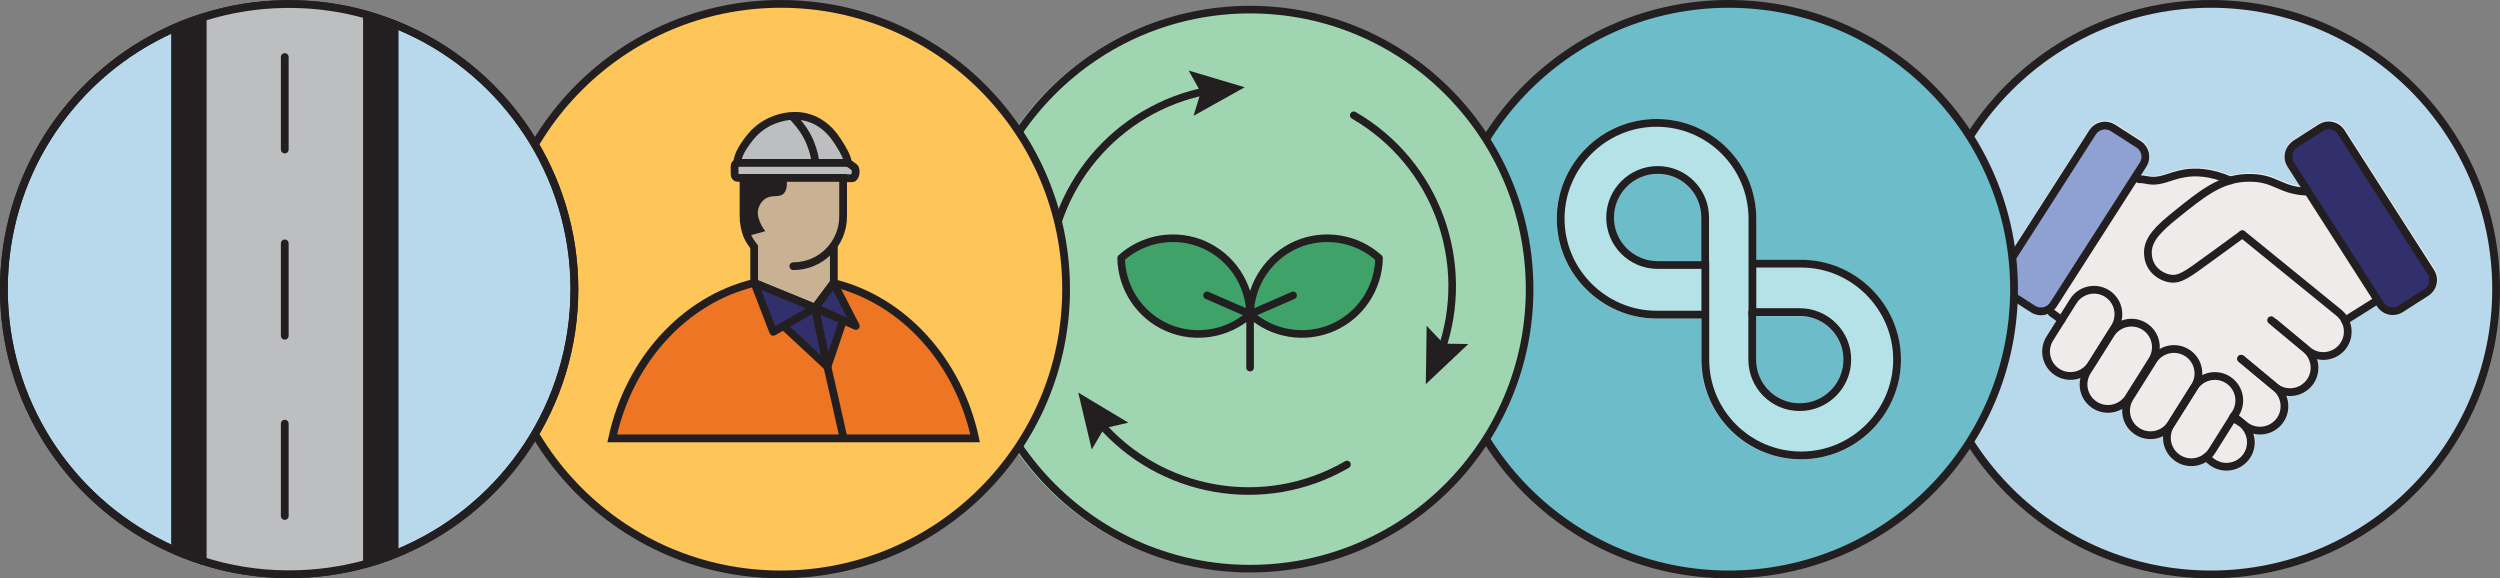 <?xml version="1.0" encoding="UTF-8"?><svg id="Layer_2" xmlns="http://www.w3.org/2000/svg" xmlns:xlink="http://www.w3.org/1999/xlink" viewBox="0 0 148.11 34.27"><rect x="0" y="0" width="148.11" height="34.27" fill="#808080" stroke="none"/><defs><style>.cls-1{fill:#8fa1d2;}.cls-2{clip-path:url(#clippath-2);}.cls-3{fill:#a0d5b1;}.cls-4{fill:#b5e2e7;}.cls-5,.cls-6{stroke-width:.46px;}.cls-5,.cls-6,.cls-7{stroke:#231f20;}.cls-5,.cls-6,.cls-7,.cls-8{fill:none;}.cls-5,.cls-7{stroke-linecap:round;stroke-linejoin:round;}.cls-6{stroke-miterlimit:10;}.cls-9{fill:#31306c;}.cls-10{clip-path:url(#clippath-1);}.cls-11{clip-path:url(#clippath-4);}.cls-7{stroke-width:.45px;}.cls-12{clip-path:url(#clippath);}.cls-13{fill:#fec558;}.cls-14{fill:#3ea269;}.cls-15{clip-path:url(#clippath-3);}.cls-16{clip-path:url(#clippath-5);}.cls-17{fill:#bcbec0;}.cls-18{fill:#b8d9eb;}.cls-19{fill:#231f20;}.cls-20{fill:#c8b293;}.cls-21{fill:#eeebea;}.cls-22{fill:#6cbcca;}.cls-23{fill:#ee7524;}</style><clipPath id="clippath"><rect class="cls-8" x="113.85" y="0" width="34.27" height="34.27"/></clipPath><clipPath id="clippath-1"><rect class="cls-8" x="85.28" y="0" width="34.27" height="34.27"/></clipPath><clipPath id="clippath-2"><rect class="cls-8" y="0" width="148.11" height="34.26"/></clipPath><clipPath id="clippath-3"><rect class="cls-8" x="56.92" y="0" width="34.27" height="34.27"/></clipPath><clipPath id="clippath-4"><rect class="cls-8" x="29.13" y="0" width="34.27" height="34.27"/></clipPath><clipPath id="clippath-5"><rect class="cls-8" width="34.27" height="34.26"/></clipPath></defs><g id="Layer_1-2"><g><g class="cls-12"><path class="cls-18" d="M147.88,17.13c0-9.33-7.57-16.9-16.9-16.9s-16.9,7.57-16.9,16.9,7.57,16.9,16.9,16.9,16.9-7.57,16.9-16.9"/><path class="cls-5" d="M147.88,17.13c0-9.33-7.57-16.9-16.9-16.9s-16.9,7.57-16.9,16.9,7.57,16.9,16.9,16.9,16.9-7.57,16.9-16.9Z"/><path class="cls-21" d="M143.89,17.48l-1.52,.98c-.18,.11-.39,.18-.6,.18-.08,0-.16-.01-.24-.03-.29-.06-.53-.23-.69-.48l-.05-.08-1.56,.98c.19,.52,.11,1.12-.25,1.59-.33,.43-.83,.65-1.33,.65-.12,0-.24-.01-.36-.04,.03,.09,.05,.18,.06,.28,.06,.44-.06,.89-.33,1.24-.33,.43-.83,.66-1.33,.66-.07,0-.14,0-.21-.01,.21,.53,.15,1.16-.23,1.65-.27,.36-.67,.58-1.11,.64-.07,0-.15,.01-.22,.01-.13,0-.26-.01-.38-.05,.03,.09,.05,.19,.06,.28,.06,.44-.06,.88-.34,1.24-.33,.43-.83,.66-1.33,.66-.36,0-.72-.11-1.02-.35l-.19-.16c-.26,.16-.56,.24-.87,.24-.29,0-.57-.07-.84-.23-.39-.22-.67-.59-.79-1.02-.05-.18-.06-.36-.05-.53-.23,.11-.48,.18-.74,.18-.29,0-.57-.07-.84-.23-.54-.31-.84-.88-.84-1.46,0-.04,0-.08,0-.12-.13,.08-.27,.14-.42,.18-.14,.04-.29,.06-.44,.06-.29,0-.58-.07-.83-.22-.54-.31-.84-.88-.84-1.46,0-.12,.01-.24,.04-.36-.05,.02-.1,.03-.15,.05-.15,.04-.29,.06-.44,.06-.29,0-.58-.08-.83-.23-.39-.22-.67-.59-.78-1.02-.12-.44-.05-.89,.17-1.27l.61-.98-.41-.3s-.07-.07-.08-.11c-.13,.05-.28,.08-.42,.08-.2,0-.41-.05-.6-.17l-1.52-.98c-.25-.16-.42-.41-.49-.7-.06-.29,0-.58,.15-.83l5.32-8.29c.33-.51,1.01-.66,1.52-.34l1.53,.98c.51,.33,.66,1.01,.34,1.53l-.33,.51c.09,0,.21,.01,.42,.05,.44,.09,.78-.02,1.21-.16,.27-.09,.57-.18,.93-.24,.86-.14,1.78,0,2.75,.4,.28-.07,.58-.12,.9-.14,.99-.04,1.52,.18,2.02,.4,.36,.15,.7,.3,1.22,.37l-.77-1.2c-.33-.51-.18-1.2,.34-1.53l1.53-.98c.25-.16,.54-.21,.83-.15,.29,.06,.54,.24,.69,.49l5.32,8.29c.33,.51,.18,1.2-.33,1.53"/><path class="cls-5" d="M121.94,22.08h0c-.69-.4-.93-1.28-.53-1.98l1.39-2.21c.4-.69,1.29-.93,1.98-.53,.69,.4,.93,1.28,.53,1.98l-1.39,2.21c-.4,.69-1.29,.93-1.98,.53Z"/><path class="cls-5" d="M124.16,24.03h0c-.69-.4-.93-1.28-.53-1.98l1.39-2.21c.4-.69,1.29-.93,1.98-.53,.69,.4,.93,1.28,.53,1.98l-1.39,2.21c-.4,.69-1.29,.93-1.98,.53Z"/><path class="cls-5" d="M126.68,25.59h0c-.69-.4-.93-1.28-.53-1.98l1.39-2.21c.4-.69,1.28-.93,1.98-.53,.69,.4,.93,1.28,.53,1.98l-1.39,2.21c-.4,.69-1.29,.93-1.98,.53Z"/><path class="cls-5" d="M129.1,27.19h0c-.69-.4-.93-1.28-.53-1.98l1.39-2.21c.4-.69,1.29-.93,1.98-.53,.69,.4,.93,1.29,.53,1.98l-1.39,2.21c-.4,.69-1.29,.93-1.98,.53Z"/><path class="cls-5" d="M132.85,13.88c1.89,1.54,3.79,3.08,5.68,4.62,.63,.49,.75,1.4,.26,2.03-.49,.63-1.4,.75-2.03,.26-.67-.56-1.34-1.11-2.01-1.67"/><path class="cls-5" d="M134.55,18.97l2.01,1.67c.63,.49,.75,1.4,.26,2.03-.49,.63-1.4,.75-2.03,.26l-2.01-1.67"/><path class="cls-5" d="M132.77,21.25l2.01,1.67c.63,.49,.75,1.4,.26,2.03-.49,.63-1.4,.75-2.03,.26l-.68-.56"/><path class="cls-5" d="M132.28,24.75l.51,.31c.63,.49,.75,1.4,.26,2.03-.49,.63-1.4,.75-2.03,.26l-.32-.26"/><path class="cls-5" d="M136.56,11.35c-1.61-.11-1.78-.88-3.51-.81-1.54,.07-2.63,.96-4.18,2.21-.98,.79-1.59,1.4-1.62,2.15,0,.13-.01,.52,.23,.9,.26,.41,.71,.64,1.08,.7,.58,.09,1.01-.23,2.32-1.19,.3-.22,.97-.7,1.96-1.43"/><path class="cls-5" d="M132.14,10.69c-1.21-.52-2.11-.52-2.71-.42-.92,.15-1.42,.56-2.22,.4-.69-.14-.38,.09-.67-.26"/><path class="cls-1" d="M120.44,18.31l-1.53-.98c-.41-.26-.52-.8-.26-1.21l5.32-8.3c.26-.4,.8-.52,1.21-.26l1.53,.98c.41,.26,.52,.8,.26,1.21l-5.32,8.3c-.26,.41-.8,.52-1.21,.26"/><path class="cls-5" d="M117.88,11.16h9.85c.48,0,.87,.39,.87,.87v1.81c0,.48-.39,.87-.87,.87h-9.85c-.48,0-.87-.39-.87-.87v-1.81c0-.48,.39-.87,.87-.87Z" transform="translate(45.65 109.35) rotate(-57.34)"/><path class="cls-9" d="M142.24,18.31l1.53-.98c.41-.26,.52-.8,.26-1.21l-5.32-8.3c-.26-.4-.8-.52-1.21-.26l-1.53,.98c-.41,.26-.52,.8-.26,1.21l5.32,8.3c.26,.41,.8,.52,1.21,.26"/><path class="cls-5" d="M138.96,7.14h1.81c.48,0,.87,.39,.87,.87v9.85c0,.48-.39,.87-.87,.87h-1.81c-.48,0-.87-.39-.87-.87V8.02c0-.48,.39-.87,.87-.87Z" transform="translate(15.13 77.52) rotate(-32.66)"/><line class="cls-5" x1="140.81" y1="17.81" x2="138.93" y2="18.99"/><line class="cls-5" x1="122.13" y1="18.95" x2="121.55" y2="18.53"/></g><g class="cls-10"><path class="cls-22" d="M119.32,17.13C119.32,7.8,111.75,.23,102.42,.23s-16.9,7.57-16.9,16.9,7.57,16.9,16.9,16.9,16.9-7.57,16.9-16.9"/><path class="cls-5" d="M119.32,17.13C119.32,7.8,111.75,.23,102.42,.23s-16.9,7.57-16.9,16.9,7.57,16.9,16.9,16.9,16.9-7.57,16.9-16.9Z"/><path class="cls-4" d="M106.7,15.39h-2.65v-2.43c0-3.26-2.66-5.91-5.92-5.91s-5.91,2.65-5.91,5.91,2.65,5.92,5.91,5.92h2.65v2.43c0,3.26,2.65,5.91,5.92,5.91s5.91-2.65,5.91-5.91-2.65-5.91-5.91-5.91m-2.66,5.91v-2.58h2.58c1.42,0,2.58,1.16,2.58,2.58s-1.16,2.58-2.58,2.58-2.58-1.16-2.58-2.58m-3.26-5.84h-2.58c-1.42,0-2.58-1.16-2.58-2.58s1.16-2.58,2.58-2.58,2.58,1.16,2.58,2.58v2.58Z"/><path class="cls-5" d="M101.02,15.7h-2.81c-1.56,0-2.82-1.26-2.82-2.81s1.26-2.82,2.82-2.82,2.81,1.26,2.81,2.82v2.81Z"/><path class="cls-5" d="M103.81,18.49h2.81c1.56,0,2.82,1.26,2.82,2.81s-1.26,2.82-2.82,2.82-2.81-1.26-2.81-2.82v-2.81Z"/><path class="cls-5" d="M104.04,15.62h2.67c3.12,0,5.68,2.57,5.68,5.68s-2.54,5.68-5.68,5.68-5.68-2.54-5.68-5.68v-5.68"/><path class="cls-5" d="M100.81,18.64h-2.67c-3.12,0-5.68-2.56-5.68-5.68s2.54-5.68,5.68-5.68,5.68,2.54,5.68,5.68v5.68"/></g><g class="cls-2"><path class="cls-3" d="M73.96,33.87c9.24,0,16.74-7.49,16.74-16.74S83.2,.4,73.96,.4s-16.74,7.49-16.74,16.74,7.49,16.74,16.74,16.74"/></g><g class="cls-15"><circle class="cls-7" cx="74.06" cy="17.13" r="16.56"/><path class="cls-14" d="M74.06,18.61c-1.33,1.2-3.25,1.51-4.89,.8-1.64-.71-2.72-2.33-2.75-4.12,1.33-1.2,3.25-1.51,4.89-.8,1.64,.72,2.72,2.33,2.75,4.12"/><path class="cls-7" d="M74.06,18.61c-1.33,1.2-3.25,1.51-4.89,.8-1.64-.71-2.72-2.33-2.75-4.12,1.33-1.2,3.25-1.51,4.89-.8,1.64,.72,2.72,2.33,2.75,4.12Z"/><line class="cls-7" x1="71.51" y1="17.5" x2="74.06" y2="18.61"/><path class="cls-14" d="M74.06,18.61c1.33,1.2,3.25,1.51,4.89,.8,1.64-.71,2.72-2.33,2.75-4.12-1.33-1.2-3.25-1.51-4.89-.8-1.64,.72-2.72,2.33-2.75,4.12"/><path class="cls-7" d="M74.06,18.61c1.33,1.2,3.25,1.51,4.89,.8,1.64-.71,2.72-2.33,2.75-4.12-1.33-1.2-3.25-1.51-4.89-.8-1.64,.72-2.72,2.33-2.75,4.12Z"/><polyline class="cls-7" points="74.06 21.78 74.06 18.61 76.61 17.5"/><path class="cls-7" d="M71.58,5.37c-5.41,1.01-9.5,5.76-9.5,11.46"/><polygon class="cls-19" points="70.42 4.18 71.14 5.46 70.71 6.86 73.74 5.17 70.42 4.18"/><path class="cls-7" d="M65.13,25.03c3.58,4.18,9.74,5.35,14.67,2.49"/><polygon class="cls-19" points="64.68 26.63 65.42 25.37 66.85 25.04 63.88 23.26 64.68 26.63"/><path class="cls-7" d="M85.38,20.79c1.82-5.19-.24-11.1-5.18-13.96"/><polygon class="cls-19" points="86.99 20.38 85.52 20.36 84.52 19.3 84.47 22.76 86.99 20.38"/></g><g class="cls-11"><path class="cls-13" d="M63.16,17.13C63.16,7.8,55.6,.23,46.26,.23S29.36,7.8,29.36,17.13s7.57,16.9,16.9,16.9,16.9-7.57,16.9-16.9"/><path class="cls-5" d="M63.16,17.13C63.16,7.8,55.6,.23,46.26,.23S29.36,7.8,29.36,17.13s7.57,16.9,16.9,16.9,16.9-7.57,16.9-16.9Z"/><rect class="cls-20" x="44.69" y="14.35" width="4.71" height="5.64"/><path class="cls-20" d="M44.68,14.63c-.3-.39-.46-.67-.57-1.22-.04-.19-.06-.39-.06-.59v-2.18c0-1.63,1.32-2.95,2.95-2.95s2.95,1.32,2.95,2.95v2.18c0,1.63-1.32,2.95-2.95,2.95"/><path class="cls-5" d="M44.68,14.63c-.3-.39-.46-.67-.57-1.22-.04-.19-.06-.39-.06-.59v-2.18c0-1.63,1.32-2.95,2.95-2.95s2.95,1.32,2.95,2.95v2.18c0,1.63-1.32,2.95-2.95,2.95"/><path class="cls-17" d="M49.93,10.56h.56c.2,0,.28-.52,.12-.65l-.37-.27c-.07-.35-.22-.67-.6-1.25-.2-.31-.64-.96-1.46-1.31-1.02-.43-1.94-.11-2.26,0-.28,.1-.94,.38-1.48,1.06-.62,.78-.73,1.17-.76,1.49,0,0-.16,.06-.16,.22v.49c0,.11,.08,.2,.19,.2h6.22Z"/><path class="cls-6" d="M49.93,10.56h.56c.2,0,.28-.52,.12-.65l-.37-.27c-.07-.35-.22-.67-.6-1.25-.2-.31-.64-.96-1.46-1.31-1.02-.43-1.94-.11-2.26,0-.28,.1-.94,.38-1.48,1.06-.62,.78-.73,1.17-.76,1.49,0,0-.16,.06-.16,.22v.49c0,.11,.08,.2,.19,.2h6.22Z"/><line class="cls-5" x1="43.69" y1="9.65" x2="50.25" y2="9.65"/><path class="cls-5" d="M46.97,6.93c.25,.26,.79,.87,1.06,1.6,.18,.5,.24,.72,.26,1.05"/><line class="cls-5" x1="44.68" y1="14.63" x2="44.68" y2="16.74"/><line class="cls-5" x1="49.4" y1="14.63" x2="49.4" y2="16.74"/><path class="cls-23" d="M49.39,16.77c4.12,1.01,7.39,4.61,8.38,9.2h-21.5c1-4.61,4.27-8.21,8.41-9.21l3.6,1.47,1.1-1.47Z"/><path class="cls-6" d="M49.39,16.77c4.12,1.01,7.39,4.61,8.38,9.2h-21.5c1-4.61,4.27-8.21,8.41-9.21l3.6,1.47,1.1-1.47Z"/><path class="cls-19" d="M46.6,10.56c.07,.57-.06,.81-.2,.93-.29,.25-.7,0-1.11,.32-.27,.2-.35,.51-.37,.59-.08,.35,.06,.65,.15,.86,.09,.2,.2,.35,.27,.44-.35,.09-.69,.19-1.04,.28-.02-.04-.04-.09-.07-.16,0,0-.1-.26-.17-.57-.06-.27-.12-1.27,0-2.62l2.55-.07Z"/><polygon class="cls-9" points="48.29 18.24 45.81 19.66 44.69 16.76 48.29 18.24"/><polygon class="cls-5" points="48.29 18.24 45.81 19.66 44.69 16.76 48.29 18.24"/><polygon class="cls-9" points="48.29 18.24 50.7 19.31 49.39 16.77 48.29 18.24"/><polygon class="cls-5" points="48.29 18.24 50.7 19.31 49.39 16.77 48.29 18.24"/><polygon class="cls-9" points="49.02 21.73 48.29 18.24 46.42 19.31 49.02 21.73"/><polygon class="cls-5" points="49.02 21.73 48.29 18.24 46.42 19.31 49.02 21.73"/><polygon class="cls-9" points="49.02 21.73 49.95 18.98 48.29 18.24 49.02 21.73"/><polygon class="cls-5" points="49.02 21.73 49.95 18.98 48.29 18.24 49.02 21.73"/><path class="cls-23" d="M49.02,21.73c.15,.67,.31,1.34,.46,2.01,.17,.75,.33,1.49,.5,2.24"/><path class="cls-6" d="M49.02,21.73c.15,.67,.31,1.34,.46,2.01,.17,.75,.33,1.49,.5,2.24"/></g><g class="cls-16"><path class="cls-18" d="M34.03,17.13c0,6.86-4.08,12.75-9.94,15.4-.76,.35-1.54,.64-2.35,.86-1.47,.41-3.01,.63-4.61,.63-.04,0-.08,0-.11,0,0,0-.02,0-.02,0-1.74-.01-3.42-.29-4.99-.79-.76-.24-1.51-.54-2.22-.88-.05-.02-.09-.05-.14-.07C4.07,29.53,.23,23.78,.23,17.13S4.07,4.73,9.65,1.98c.75-.38,1.54-.7,2.36-.95,1.57-.5,3.25-.78,4.99-.79,0,0,.02,0,.02,0,.03,0,.07,0,.11,0,1.59,0,3.14,.22,4.61,.64,.81,.23,1.59,.52,2.35,.86,5.86,2.65,9.94,8.55,9.94,15.4"/><path class="cls-5" d="M34.03,17.13c0,6.86-4.08,12.75-9.94,15.4-.76,.35-1.54,.64-2.35,.86-1.47,.41-3.01,.63-4.61,.63-.04,0-.08,0-.11,0,0,0-.02,0-.02,0-1.74-.01-3.42-.29-4.99-.79-.76-.24-1.51-.54-2.22-.88-.05-.02-.09-.05-.14-.07C4.07,29.53,.23,23.78,.23,17.13S4.07,4.73,9.65,1.98c.75-.38,1.54-.7,2.36-.95,1.57-.5,3.25-.78,4.99-.79,0,0,.02,0,.02,0,.03,0,.07,0,.11,0,1.59,0,3.14,.22,4.61,.64,.81,.23,1.59,.52,2.35,.86,5.86,2.65,9.94,8.55,9.94,15.4Z"/><path class="cls-17" d="M21.74,.87V33.4c-1.47,.41-3.01,.63-4.61,.63-1.79,0-3.51-.28-5.12-.79V1.02c1.62-.51,3.34-.79,5.12-.79,1.59,0,3.14,.22,4.61,.63"/><path class="cls-19" d="M12.01,.95V33.32c-.81-.24-.89-.55-1.64-.9V1.85c.75-.36,.83-.66,1.64-.9"/><line class="cls-5" x1="10.37" y1="1.85" x2="10.37" y2="32.18"/><path class="cls-19" d="M21.74,.95V33.32c.81-.24,.89-.23,1.64-.58V1.43c-.75-.36-.83-.24-1.64-.48"/><line class="cls-5" x1="23.38" y1="1.85" x2="23.38" y2="32.73"/><polyline class="cls-5" points="12.01 33.24 12.01 33.24 12.01 1.02 12.01 1.02"/><line class="cls-5" x1="21.74" y1="1.02" x2="21.74" y2="33.24"/><path class="cls-5" d="M34.03,17.13c0,6.86-4.08,12.75-9.94,15.4-.76,.35-1.54,.64-2.35,.86-1.47,.41-3.01,.63-4.61,.63-.04,0-.08,0-.11,0,0,0-.02,0-.02,0-1.74-.01-3.42-.29-4.99-.79-.76-.24-1.51-.54-2.22-.88-.05-.02-.09-.05-.14-.07C4.07,29.53,.23,23.78,.23,17.13S4.07,4.73,9.65,1.98c.75-.38,1.54-.7,2.36-.95,1.57-.5,3.25-.78,4.99-.79,0,0,.02,0,.02,0,.03,0,.07,0,.11,0,1.59,0,3.14,.22,4.61,.64,.81,.23,1.59,.52,2.35,.86,5.86,2.65,9.94,8.55,9.94,15.4Z"/><line class="cls-5" x1="16.87" y1="3.38" x2="16.87" y2="8.86"/><line class="cls-5" x1="16.87" y1="14.42" x2="16.87" y2="19.89"/><line class="cls-5" x1="16.87" y1="25.1" x2="16.87" y2="30.57"/></g></g></g></svg>